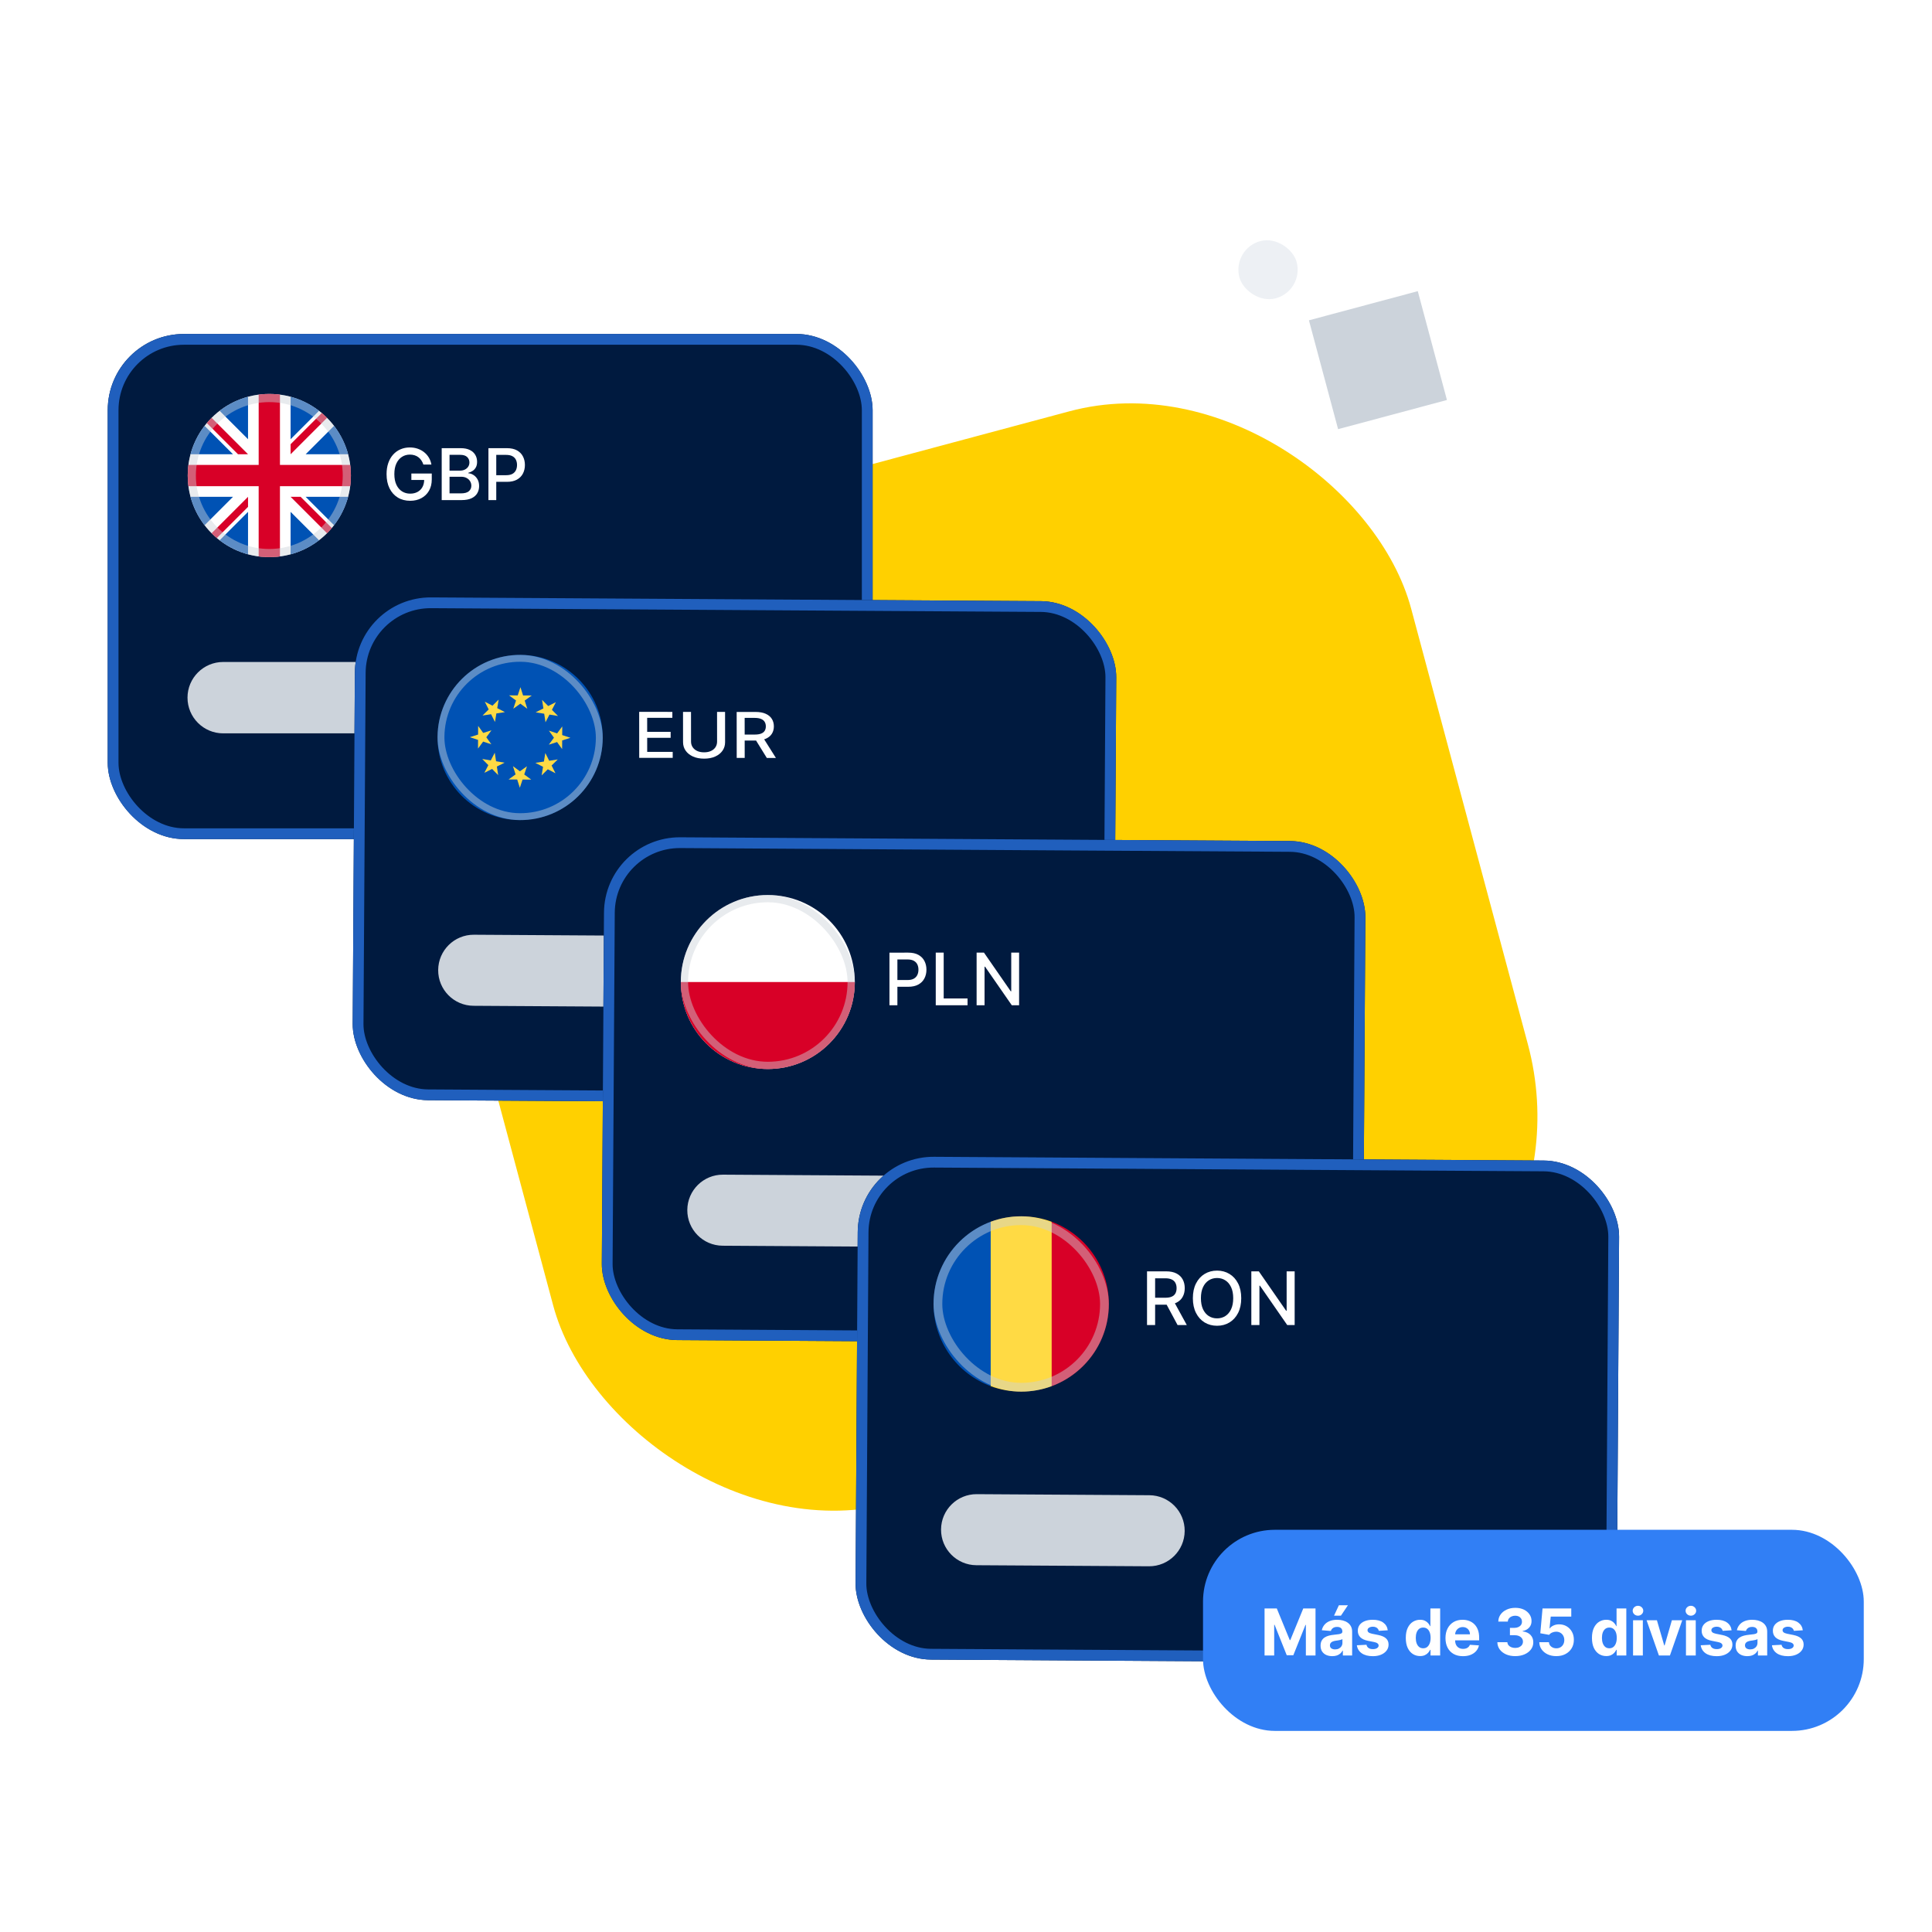 <svg width="538" height="538" viewBox="0 0 538 538" fill="none" xmlns="http://www.w3.org/2000/svg">
<g clip-path="url(#clip0_5328_3954)">
<rect x="101.424" y="167.152" width="281" height="281" rx="77.735" transform="rotate(-15 101.424 167.152)" fill="#FFD000"/>
<rect x="364.496" y="89.199" width="31.379" height="31.379" transform="rotate(-15 364.496 89.199)" fill="#CCD3DB"/>
<rect x="343" y="69.271" width="16.503" height="16.503" rx="8.251" transform="rotate(-15 343 69.271)" fill="#EDF0F4"/>
<g filter="url(#filter0_d_5328_3954)">
<rect x="30" y="93" width="212.996" height="140.658" rx="21.219" fill="#001A3F"/>
<rect x="31.5" y="94.5" width="209.996" height="137.658" rx="19.719" stroke="#205FBD" stroke-width="3"/>
<path d="M52.215 194.277C52.215 188.788 56.665 184.338 62.155 184.338H110.434C115.923 184.338 120.374 188.788 120.374 194.277C120.374 199.767 115.923 204.217 110.434 204.217H62.155C56.665 204.217 52.215 199.767 52.215 194.277Z" fill="#CCD3DB"/>
<path d="M136.012 139.259V124.801H141.165C142.29 124.801 143.222 125.006 143.961 125.415C144.7 125.825 145.253 126.385 145.62 127.096C145.987 127.802 146.17 128.597 146.17 129.482C146.17 130.371 145.984 131.171 145.613 131.882C145.246 132.588 144.69 133.148 143.947 133.562C143.208 133.972 142.278 134.176 141.158 134.176H137.614V132.327H140.96C141.671 132.327 142.248 132.204 142.69 131.96C143.132 131.71 143.457 131.371 143.664 130.943C143.871 130.515 143.975 130.028 143.975 129.482C143.975 128.936 143.871 128.451 143.664 128.027C143.457 127.604 143.13 127.272 142.683 127.032C142.241 126.792 141.657 126.672 140.932 126.672H138.193V139.259H136.012Z" fill="white"/>
<path d="M123 139.259V124.801H128.295C129.321 124.801 130.17 124.971 130.843 125.31C131.516 125.644 132.02 126.098 132.354 126.672C132.688 127.242 132.855 127.884 132.855 128.599C132.855 129.202 132.745 129.71 132.523 130.124C132.302 130.534 132.006 130.863 131.634 131.112C131.267 131.357 130.862 131.536 130.42 131.649V131.79C130.9 131.814 131.368 131.969 131.824 132.256C132.286 132.539 132.667 132.941 132.968 133.463C133.269 133.986 133.42 134.621 133.42 135.369C133.42 136.108 133.246 136.772 132.897 137.36C132.554 137.944 132.022 138.407 131.302 138.751C130.582 139.09 129.662 139.259 128.542 139.259H123ZM125.181 137.388H128.33C129.375 137.388 130.123 137.186 130.575 136.781C131.027 136.377 131.253 135.871 131.253 135.263C131.253 134.807 131.137 134.388 130.907 134.007C130.676 133.626 130.347 133.322 129.918 133.096C129.495 132.87 128.991 132.757 128.408 132.757H125.181V137.388ZM125.181 131.056H128.104C128.594 131.056 129.034 130.962 129.424 130.774C129.82 130.585 130.132 130.322 130.363 129.983C130.598 129.639 130.716 129.235 130.716 128.769C130.716 128.171 130.507 127.67 130.088 127.265C129.669 126.86 129.026 126.658 128.161 126.658H125.181V131.056Z" fill="white"/>
<path d="M117.897 129.366C117.76 128.938 117.577 128.554 117.346 128.216C117.12 127.872 116.85 127.58 116.534 127.34C116.219 127.095 115.859 126.91 115.454 126.782C115.054 126.655 114.614 126.592 114.134 126.592C113.32 126.592 112.586 126.801 111.932 127.22C111.277 127.639 110.76 128.253 110.379 129.063C110.002 129.867 109.814 130.853 109.814 132.021C109.814 133.193 110.004 134.183 110.386 134.993C110.767 135.802 111.289 136.416 111.953 136.835C112.616 137.254 113.372 137.464 114.219 137.464C115.005 137.464 115.69 137.304 116.273 136.983C116.862 136.663 117.316 136.212 117.636 135.628C117.96 135.04 118.123 134.348 118.123 133.553L118.688 133.658H114.551V131.858H120.234V133.503C120.234 134.717 119.975 135.772 119.457 136.666C118.944 137.555 118.233 138.242 117.325 138.727C116.421 139.212 115.386 139.454 114.219 139.454C112.911 139.454 111.762 139.153 110.774 138.551C109.79 137.948 109.023 137.094 108.472 135.988C107.922 134.877 107.646 133.56 107.646 132.035C107.646 130.882 107.807 129.846 108.127 128.929C108.447 128.011 108.896 127.232 109.475 126.592C110.058 125.947 110.743 125.455 111.529 125.116C112.32 124.773 113.184 124.601 114.12 124.601C114.901 124.601 115.628 124.716 116.301 124.947C116.979 125.178 117.582 125.505 118.109 125.928C118.641 126.352 119.081 126.855 119.429 127.439C119.777 128.018 120.012 128.66 120.135 129.366H117.897Z" fill="white"/>
<g clip-path="url(#clip1_5328_3954)">
<path d="M74.995 155.142C87.543 155.142 97.715 144.97 97.715 132.422C97.715 119.874 87.543 109.702 74.995 109.702C62.447 109.702 52.275 119.874 52.275 132.422C52.275 144.97 62.447 155.142 74.995 155.142Z" fill="white"/>
<path d="M56.974 118.591C55.19 120.913 53.844 123.589 53.06 126.497H64.88L56.974 118.591Z" fill="#0052B4"/>
<path d="M96.934 126.496C96.151 123.589 94.805 120.913 93.02 118.591L85.115 126.496H96.934Z" fill="#0052B4"/>
<path d="M53.06 138.352C53.844 141.259 55.19 143.935 56.974 146.257L64.88 138.352H53.06Z" fill="#0052B4"/>
<path d="M88.829 114.401C86.507 112.616 83.831 111.27 80.924 110.487V122.306L88.829 114.401Z" fill="#0052B4"/>
<path d="M61.164 150.444C63.486 152.228 66.162 153.574 69.069 154.357V142.538L61.164 150.444Z" fill="#0052B4"/>
<path d="M69.069 110.487C66.162 111.27 63.486 112.616 61.164 114.401L69.069 122.306V110.487Z" fill="#0052B4"/>
<path d="M80.924 154.357C83.831 153.574 86.507 152.228 88.829 150.444L80.924 142.538V154.357Z" fill="#0052B4"/>
<path d="M85.115 138.352L93.02 146.257C94.805 143.935 96.151 141.259 96.934 138.352H85.115Z" fill="#0052B4"/>
<path d="M97.522 129.459H77.959H77.959V109.895C76.988 109.769 75.999 109.703 74.995 109.703C73.99 109.703 73.002 109.769 72.032 109.895V129.459V129.459H52.468C52.341 130.429 52.275 131.418 52.275 132.423C52.275 133.427 52.341 134.416 52.468 135.386H72.031H72.031V154.95C73.002 155.076 73.99 155.142 74.995 155.142C75.999 155.142 76.988 155.076 77.958 154.95V135.386V135.386H97.522C97.649 134.416 97.715 133.427 97.715 132.423C97.715 131.418 97.649 130.429 97.522 129.459Z" fill="#D80027"/>
<path d="M80.924 138.351L91.062 148.489C91.528 148.023 91.973 147.536 92.398 147.03L83.718 138.351H80.924V138.351Z" fill="#D80027"/>
<path d="M69.07 138.351H69.07L58.932 148.489C59.398 148.955 59.885 149.4 60.39 149.824L69.07 141.144V138.351Z" fill="#D80027"/>
<path d="M69.067 126.495V126.495L58.929 116.356C58.463 116.822 58.018 117.31 57.594 117.815L66.274 126.495H69.067V126.495Z" fill="#D80027"/>
<path d="M80.924 126.496L91.062 116.358C90.596 115.892 90.109 115.447 89.604 115.022L80.924 123.702V126.496Z" fill="#D80027"/>
<path opacity="0.45" fill-rule="evenodd" clip-rule="evenodd" d="M54.547 132.422C54.547 143.715 63.702 152.87 74.995 152.87C86.288 152.87 95.443 143.715 95.443 132.422C95.443 121.129 86.288 111.974 74.995 111.974C63.702 111.974 54.547 121.129 54.547 132.422ZM74.995 109.702C62.447 109.702 52.275 119.874 52.275 132.422C52.275 144.97 62.447 155.142 74.995 155.142C87.543 155.142 97.715 144.97 97.715 132.422C97.715 119.874 87.543 109.702 74.995 109.702Z" fill="#CCD3DB"/>
</g>
</g>
<g filter="url(#filter1_d_5328_3954)">
<rect x="98.947" y="166.227" width="212.021" height="140.014" rx="21.122" transform="rotate(0.352 98.947 166.227)" fill="#001A3F"/>
<rect x="100.438" y="167.736" width="209.021" height="137.014" rx="19.622" transform="rotate(0.352 100.438 167.736)" stroke="#205FBD" stroke-width="3"/>
<path d="M122.019 270.127C122.053 264.662 126.51 260.26 131.974 260.293L180.031 260.589C185.496 260.622 189.898 265.079 189.865 270.543C189.831 276.008 185.374 280.41 179.91 280.377L131.853 280.081C126.388 280.048 121.986 275.591 122.019 270.127Z" fill="#CCD3DB"/>
<g clip-path="url(#clip2_5328_3954)">
<path d="M144.7 228.369C157.404 228.447 167.766 218.212 167.844 205.508C167.922 192.804 157.687 182.443 144.983 182.364C132.279 182.286 121.917 192.522 121.839 205.225C121.761 217.929 131.996 228.291 144.7 228.369Z" fill="#0052B4"/>
<path d="M144.928 191.365L145.659 193.662L148.069 193.677L146.11 195.081L146.841 197.378L144.9 195.949L142.941 197.354L143.7 195.066L141.759 193.638L144.169 193.653L144.928 191.365Z" fill="#FFDA44"/>
<path d="M135.003 195.405L137.143 196.512L138.858 194.819L138.466 197.197L140.607 198.304L138.224 198.667L137.833 201.045L136.752 198.89L134.369 199.253L136.084 197.559L135.003 195.405Z" fill="#FFDA44"/>
<path d="M130.84 205.281L133.137 204.55L133.151 202.14L134.556 204.099L136.853 203.368L135.424 205.309L136.829 207.267L134.541 206.508L133.113 208.45L133.127 206.04L130.84 205.281Z" fill="#FFDA44"/>
<path d="M134.878 215.207L135.985 213.066L134.292 211.351L136.67 211.743L137.777 209.602L138.139 211.985L140.517 212.377L138.363 213.458L138.726 215.84L137.032 214.126L134.878 215.207Z" fill="#FFDA44"/>
<path d="M144.757 219.368L144.026 217.072L141.616 217.057L143.574 215.652L142.844 213.356L144.785 214.784L146.743 213.38L145.984 215.667L147.925 217.096L145.515 217.081L144.757 219.368Z" fill="#FFDA44"/>
<path d="M154.683 215.328L152.542 214.221L150.828 215.914L151.219 213.536L149.079 212.429L151.461 212.067L151.853 209.689L152.934 211.843L155.316 211.48L153.602 213.174L154.683 215.328Z" fill="#FFDA44"/>
<path d="M158.842 205.453L156.546 206.184L156.531 208.593L155.126 206.635L152.83 207.366L154.258 205.425L152.854 203.466L155.141 204.225L156.57 202.284L156.555 204.694L158.842 205.453Z" fill="#FFDA44"/>
<path d="M154.803 195.527L153.696 197.668L155.39 199.382L153.012 198.991L151.904 201.131L151.542 198.749L149.164 198.357L151.318 197.276L150.956 194.894L152.649 196.608L154.803 195.527Z" fill="#FFDA44"/>
<rect opacity="0.45" x="122.933" y="183.187" width="44.089" height="44.089" rx="22.044" transform="rotate(0.352 122.933 183.187)" stroke="#CCD3DB" stroke-width="1.917"/>
</g>
<path d="M178.002 211.034L177.99 198.229L187.229 198.236L187.231 199.899L180.215 199.894L180.219 203.795L186.753 203.801L186.754 205.457L180.22 205.452L180.224 209.373L187.326 209.378L187.328 211.041L178.002 211.034Z" fill="white"/>
<path d="M199.676 198.246L201.907 198.248L201.915 206.67C201.915 207.566 201.674 208.36 201.19 209.052C200.706 209.739 200.025 210.28 199.148 210.676C198.27 211.067 197.242 211.262 196.062 211.261C194.886 211.26 193.86 211.063 192.981 210.671C192.103 210.274 191.421 209.732 190.936 209.043C190.451 208.351 190.208 207.557 190.207 206.661L190.199 198.239L192.423 198.24L192.431 206.506C192.431 207.086 192.578 207.6 192.871 208.051C193.169 208.501 193.589 208.856 194.131 209.115C194.673 209.37 195.316 209.497 196.06 209.498C196.808 209.498 197.453 209.372 197.995 209.118C198.542 208.86 198.959 208.506 199.246 208.056C199.539 207.606 199.684 207.091 199.684 206.512L199.676 198.246Z" fill="white"/>
<path d="M205.151 211.056L205.139 198.251L210.392 198.255C211.534 198.256 212.482 198.427 213.235 198.77C213.993 199.112 214.56 199.586 214.935 200.191C215.309 200.791 215.497 201.485 215.498 202.273C215.498 203.057 215.31 203.746 214.931 204.342C214.558 204.934 213.992 205.394 213.234 205.723C212.481 206.051 211.534 206.215 210.392 206.214L206.413 206.211L206.412 204.548L210.189 204.551C210.909 204.552 211.494 204.462 211.945 204.284C212.4 204.105 212.734 203.844 212.944 203.503C213.155 203.161 213.26 202.751 213.26 202.271C213.259 201.788 213.151 201.369 212.935 201.014C212.723 200.66 212.39 200.389 211.934 200.201C211.483 200.009 210.89 199.912 210.156 199.912L207.364 199.909L207.375 211.058L205.151 211.056ZM212.421 205.284L216.067 211.065L213.534 211.063L209.96 205.282L212.421 205.284Z" fill="white"/>
</g>
<g filter="url(#filter2_d_5328_3954)">
<rect x="168.32" y="233.029" width="212.021" height="140.014" rx="21.122" transform="rotate(0.352 168.32 233.029)" fill="#001A3F"/>
<rect x="169.811" y="234.538" width="209.021" height="137.014" rx="19.622" transform="rotate(0.352 169.811 234.538)" stroke="#205FBD" stroke-width="3"/>
<path d="M191.392 336.938C191.426 331.474 195.883 327.071 201.347 327.105L249.404 327.4C254.869 327.434 259.271 331.891 259.238 337.355C259.204 342.819 254.747 347.222 249.283 347.188L201.226 346.893C195.761 346.859 191.359 342.402 191.392 336.938Z" fill="#CCD3DB"/>
<g clip-path="url(#clip3_5328_3954)">
<path d="M213.813 297.685C227.192 297.685 238.038 286.839 238.038 273.46C238.038 260.081 227.192 249.235 213.813 249.235C200.434 249.235 189.588 260.081 189.588 273.46C189.588 286.839 200.434 297.685 213.813 297.685Z" fill="white"/>
<path d="M238.038 273.46C238.038 286.839 227.192 297.685 213.813 297.685C200.434 297.685 189.588 286.839 189.588 273.46" fill="#D80027"/>
<rect opacity="0.45" x="190.597" y="250.244" width="46.432" height="46.432" rx="23.216" stroke="#CCD3DB" stroke-width="2.019"/>
</g>
<path d="M247.684 279.938L247.684 265.278L252.909 265.277C254.05 265.277 254.995 265.485 255.744 265.9C256.493 266.315 257.054 266.883 257.426 267.604C257.798 268.32 257.984 269.126 257.984 270.023C257.984 270.925 257.796 271.737 257.419 272.457C257.047 273.173 256.484 273.741 255.73 274.161C254.98 274.576 254.038 274.784 252.902 274.784L249.309 274.784L249.309 272.908L252.702 272.908C253.422 272.908 254.007 272.784 254.455 272.536C254.904 272.283 255.233 271.939 255.443 271.505C255.653 271.071 255.758 270.577 255.758 270.023C255.758 269.47 255.653 268.978 255.443 268.549C255.233 268.119 254.902 267.783 254.448 267.539C254 267.296 253.408 267.174 252.673 267.174L249.896 267.174L249.896 279.938L247.684 279.938Z" fill="white"/>
<path d="M260.578 279.937L260.577 265.277L262.789 265.277L262.79 278.033L269.432 278.033L269.432 279.937L260.578 279.937Z" fill="white"/>
<path d="M283.788 265.277L283.788 279.937L281.755 279.937L274.303 269.185L274.167 269.185L274.168 279.937L271.956 279.937L271.955 265.277L274.003 265.277L281.462 276.043L281.598 276.043L281.598 265.277L283.788 265.277Z" fill="white"/>
</g>
<g filter="url(#filter3_d_5328_3954)">
<rect x="238.979" y="322" width="212.021" height="140.014" rx="21.122" transform="rotate(0.352 238.979 322)" fill="#001A3F"/>
<rect x="240.469" y="323.509" width="209.021" height="137.014" rx="19.622" transform="rotate(0.352 240.469 323.509)" stroke="#205FBD" stroke-width="3"/>
<path d="M262.051 425.909C262.084 420.445 266.541 416.042 272.005 416.076L320.063 416.371C325.527 416.405 329.929 420.862 329.896 426.326C329.862 431.791 325.405 436.193 319.941 436.159L271.884 435.864C266.419 435.831 262.017 431.374 262.051 425.909Z" fill="#CCD3DB"/>
<g clip-path="url(#clip4_5328_3954)">
<path d="M292.856 340.219C290.212 339.238 287.352 338.701 284.366 338.701C281.381 338.701 278.521 339.238 275.876 340.219L273.754 363.11L275.876 386C278.521 386.982 281.381 387.519 284.366 387.519C287.352 387.519 290.212 386.982 292.856 386L294.979 363.11L292.856 340.219Z" fill="#FFDA44"/>
<path d="M308.776 363.11C308.776 352.615 302.152 343.668 292.857 340.219L292.857 386.001C302.152 382.551 308.776 373.605 308.776 363.11Z" fill="#D80027"/>
<path d="M259.959 363.11C259.959 373.605 266.583 382.552 275.878 386.001L275.878 340.22C266.583 343.668 259.959 352.615 259.959 363.11V363.11Z" fill="#0052B4"/>
<rect opacity="0.45" x="261.179" y="339.922" width="46.377" height="46.377" rx="23.188" stroke="#CCD3DB" stroke-width="2.441"/>
</g>
<path d="M319.41 368.978L319.41 354.029L324.738 354.029C325.897 354.029 326.858 354.229 327.622 354.628C328.39 355.027 328.965 355.579 329.344 356.285C329.724 356.985 329.914 357.796 329.914 358.715C329.914 359.63 329.721 360.435 329.337 361.131C328.957 361.822 328.383 362.36 327.614 362.744C326.85 363.129 325.889 363.321 324.731 363.321L320.695 363.321L320.695 361.379L324.527 361.379C325.257 361.379 325.85 361.275 326.308 361.066C326.77 360.856 327.108 360.552 327.322 360.153C327.536 359.754 327.643 359.275 327.643 358.715C327.643 358.151 327.534 357.662 327.315 357.248C327.101 356.834 326.763 356.518 326.3 356.299C325.843 356.075 325.242 355.963 324.498 355.963L321.665 355.963L321.665 368.978L319.41 368.978ZM326.789 362.234L330.483 368.978L327.914 368.978L324.293 362.234L326.789 362.234ZM345.643 361.504C345.643 363.1 345.352 364.472 344.768 365.62C344.184 366.764 343.383 367.645 342.366 368.263C341.354 368.876 340.203 369.182 338.914 369.182C337.619 369.182 336.463 368.876 335.446 368.263C334.434 367.645 333.636 366.761 333.052 365.613C332.468 364.465 332.176 363.095 332.176 361.504C332.176 359.907 332.468 358.538 333.052 357.394C333.636 356.246 334.434 355.365 335.446 354.752C336.463 354.134 337.619 353.825 338.914 353.825C340.203 353.825 341.354 354.134 342.366 354.752C343.383 355.365 344.184 356.246 344.768 357.394C345.352 358.538 345.643 359.907 345.643 361.504ZM343.41 361.504C343.41 360.287 343.213 359.263 342.819 358.431C342.429 357.594 341.894 356.961 341.213 356.533C340.536 356.1 339.77 355.883 338.914 355.883C338.052 355.883 337.283 356.1 336.607 356.533C335.931 356.961 335.395 357.594 335.001 358.431C334.612 359.263 334.417 360.287 334.417 361.504C334.417 362.72 334.612 363.747 335.001 364.584C335.395 365.416 335.931 366.049 336.607 366.482C337.283 366.91 338.052 367.124 338.914 367.124C339.77 367.124 340.536 366.91 341.213 366.482C341.894 366.049 342.429 365.416 342.819 364.584C343.213 363.747 343.41 362.72 343.41 361.504ZM360.521 354.029L360.521 368.978L358.448 368.978L350.85 358.015L350.711 358.015L350.711 368.978L348.456 368.978L348.456 354.029L350.543 354.029L358.149 365.007L358.288 365.007L358.288 354.029L360.521 354.029Z" fill="white"/>
</g>
<rect x="335" y="426" width="184" height="56" rx="20" fill="#317FF5"/>
<path d="M352.138 447.909L355.551 447.909L359.156 456.705L359.31 456.705L362.915 447.909L366.328 447.909L366.328 461L363.643 461L363.643 452.479L363.535 452.479L360.147 460.936L358.319 460.936L354.931 452.447L354.822 452.447L354.822 461L352.138 461L352.138 447.909ZM370.997 461.185C370.371 461.185 369.812 461.077 369.322 460.859C368.832 460.638 368.445 460.312 368.159 459.881C367.878 459.447 367.737 458.906 367.737 458.258C367.737 457.712 367.837 457.254 368.038 456.884C368.238 456.513 368.511 456.214 368.856 455.989C369.201 455.763 369.593 455.592 370.032 455.477C370.475 455.362 370.94 455.281 371.425 455.234C371.996 455.175 372.457 455.119 372.806 455.068C373.155 455.013 373.409 454.932 373.567 454.825C373.724 454.719 373.803 454.561 373.803 454.352L373.803 454.314C373.803 453.909 373.675 453.596 373.42 453.374C373.168 453.153 372.81 453.042 372.346 453.042C371.856 453.042 371.466 453.151 371.176 453.368C370.886 453.581 370.695 453.849 370.601 454.173L368.082 453.969C368.21 453.372 368.462 452.857 368.837 452.422C369.212 451.983 369.695 451.646 370.288 451.412C370.884 451.173 371.574 451.054 372.359 451.054C372.904 451.054 373.426 451.118 373.925 451.246C374.427 451.374 374.873 451.572 375.261 451.84C375.653 452.109 375.962 452.454 376.187 452.876C376.413 453.293 376.526 453.794 376.526 454.378L376.526 461L373.944 461L373.944 459.638L373.867 459.638C373.709 459.945 373.498 460.216 373.234 460.45C372.97 460.68 372.653 460.862 372.282 460.994C371.911 461.121 371.483 461.185 370.997 461.185ZM371.777 459.306C372.177 459.306 372.531 459.227 372.838 459.07C373.145 458.908 373.386 458.69 373.56 458.418C373.735 458.145 373.822 457.836 373.822 457.491L373.822 456.449C373.737 456.504 373.62 456.555 373.471 456.602C373.326 456.645 373.162 456.685 372.979 456.724C372.795 456.758 372.612 456.79 372.429 456.82C372.246 456.845 372.079 456.869 371.93 456.89C371.611 456.937 371.332 457.011 371.093 457.114C370.854 457.216 370.669 457.354 370.537 457.529C370.405 457.7 370.339 457.913 370.339 458.168C370.339 458.539 370.473 458.822 370.741 459.018C371.014 459.21 371.359 459.306 371.777 459.306ZM371.483 449.916L372.838 447.008L375.356 447.008L373.407 449.916L371.483 449.916ZM386.448 453.982L383.955 454.135C383.912 453.922 383.821 453.73 383.68 453.56C383.539 453.385 383.354 453.246 383.124 453.144C382.898 453.038 382.627 452.984 382.312 452.984C381.89 452.984 381.534 453.074 381.245 453.253C380.955 453.428 380.81 453.662 380.81 453.956C380.81 454.19 380.904 454.388 381.091 454.55C381.279 454.712 381.6 454.842 382.056 454.94L383.833 455.298C384.788 455.494 385.5 455.81 385.968 456.244C386.437 456.679 386.672 457.25 386.672 457.957C386.672 458.601 386.482 459.165 386.103 459.651C385.728 460.137 385.212 460.516 384.556 460.789C383.904 461.058 383.152 461.192 382.299 461.192C381 461.192 379.964 460.921 379.193 460.38C378.426 459.835 377.976 459.093 377.844 458.156L380.522 458.015C380.603 458.411 380.799 458.714 381.11 458.923C381.422 459.127 381.82 459.229 382.306 459.229C382.783 459.229 383.167 459.138 383.456 458.955C383.75 458.767 383.899 458.526 383.904 458.232C383.899 457.985 383.795 457.783 383.591 457.625C383.386 457.463 383.071 457.339 382.645 457.254L380.944 456.915C379.985 456.724 379.272 456.391 378.803 455.918C378.338 455.445 378.106 454.842 378.106 454.109C378.106 453.479 378.277 452.935 378.618 452.479C378.963 452.023 379.446 451.672 380.069 451.425C380.695 451.178 381.428 451.054 382.267 451.054C383.507 451.054 384.483 451.316 385.195 451.84C385.911 452.364 386.328 453.078 386.448 453.982ZM395.45 461.16C394.704 461.16 394.029 460.968 393.424 460.585C392.823 460.197 392.346 459.628 391.992 458.878C391.643 458.124 391.468 457.199 391.468 456.104C391.468 454.979 391.649 454.043 392.011 453.298C392.373 452.548 392.855 451.987 393.456 451.616C394.061 451.241 394.724 451.054 395.444 451.054C395.993 451.054 396.452 451.148 396.818 451.335C397.189 451.518 397.487 451.749 397.713 452.026C397.943 452.298 398.118 452.567 398.237 452.831L398.32 452.831L398.32 447.909L401.037 447.909L401.037 461L398.352 461L398.352 459.428L398.237 459.428C398.109 459.7 397.928 459.971 397.694 460.239C397.464 460.504 397.163 460.723 396.792 460.898C396.426 461.072 395.979 461.16 395.45 461.16ZM396.313 458.993C396.752 458.993 397.123 458.874 397.425 458.635C397.732 458.392 397.966 458.053 398.128 457.619C398.295 457.184 398.378 456.675 398.378 456.091C398.378 455.507 398.297 455 398.135 454.57C397.973 454.139 397.738 453.807 397.432 453.572C397.125 453.338 396.752 453.221 396.313 453.221C395.866 453.221 395.488 453.342 395.182 453.585C394.875 453.828 394.643 454.165 394.485 454.595C394.327 455.026 394.248 455.524 394.248 456.091C394.248 456.662 394.327 457.167 394.485 457.606C394.647 458.04 394.879 458.381 395.182 458.629C395.488 458.871 395.866 458.993 396.313 458.993ZM407.39 461.192C406.38 461.192 405.511 460.987 404.782 460.578C404.058 460.165 403.499 459.581 403.107 458.827C402.715 458.068 402.519 457.171 402.519 456.136C402.519 455.126 402.715 454.239 403.107 453.477C403.499 452.714 404.051 452.119 404.763 451.693C405.479 451.267 406.318 451.054 407.281 451.054C407.929 451.054 408.532 451.158 409.09 451.367C409.653 451.572 410.143 451.881 410.56 452.294C410.982 452.707 411.31 453.227 411.545 453.854C411.779 454.476 411.896 455.205 411.896 456.04L411.896 456.788L403.606 456.788L403.606 455.1L409.333 455.1C409.333 454.708 409.248 454.361 409.077 454.058C408.907 453.756 408.671 453.519 408.368 453.349C408.07 453.174 407.722 453.087 407.326 453.087C406.913 453.087 406.546 453.183 406.227 453.374C405.911 453.562 405.664 453.815 405.485 454.135C405.306 454.45 405.215 454.802 405.21 455.19L405.21 456.794C405.21 457.28 405.3 457.7 405.479 458.053C405.662 458.407 405.92 458.68 406.252 458.871C406.585 459.063 406.979 459.159 407.435 459.159C407.737 459.159 408.014 459.116 408.266 459.031C408.517 458.946 408.732 458.818 408.911 458.648C409.09 458.477 409.227 458.268 409.32 458.021L411.839 458.188C411.711 458.793 411.449 459.321 411.053 459.773C410.661 460.22 410.153 460.57 409.531 460.821C408.913 461.068 408.2 461.192 407.39 461.192ZM421.933 461.179C420.978 461.179 420.128 461.015 419.382 460.687C418.641 460.354 418.055 459.898 417.624 459.319C417.198 458.735 416.979 458.062 416.966 457.299L419.753 457.299C419.77 457.619 419.874 457.9 420.066 458.143C420.262 458.381 420.522 458.567 420.846 458.699C421.17 458.831 421.534 458.897 421.939 458.897C422.361 458.897 422.734 458.822 423.058 458.673C423.381 458.524 423.635 458.317 423.818 458.053C424.001 457.789 424.093 457.484 424.093 457.139C424.093 456.79 423.995 456.481 423.799 456.212C423.607 455.94 423.33 455.727 422.968 455.573C422.61 455.42 422.184 455.343 421.69 455.343L420.469 455.343L420.469 453.31L421.69 453.31C422.107 453.31 422.476 453.238 422.796 453.093C423.119 452.948 423.371 452.748 423.55 452.492C423.729 452.232 423.818 451.93 423.818 451.585C423.818 451.256 423.739 450.969 423.582 450.722C423.428 450.47 423.211 450.274 422.93 450.134C422.653 449.993 422.329 449.923 421.958 449.923C421.583 449.923 421.24 449.991 420.929 450.127C420.618 450.259 420.369 450.449 420.181 450.696C419.994 450.943 419.894 451.233 419.881 451.565L417.228 451.565C417.241 450.811 417.456 450.146 417.874 449.571C418.291 448.996 418.854 448.546 419.561 448.222C420.273 447.894 421.076 447.73 421.971 447.73C422.874 447.73 423.665 447.894 424.342 448.222C425.02 448.55 425.546 448.994 425.921 449.552C426.3 450.106 426.488 450.728 426.484 451.418C426.488 452.151 426.26 452.763 425.8 453.253C425.344 453.743 424.749 454.054 424.016 454.186L424.016 454.288C424.979 454.412 425.712 454.746 426.215 455.292C426.722 455.833 426.974 456.511 426.97 457.325C426.974 458.07 426.759 458.733 426.324 459.313C425.894 459.892 425.299 460.348 424.541 460.68C423.782 461.013 422.913 461.179 421.933 461.179ZM433.38 461.179C432.477 461.179 431.671 461.013 430.964 460.68C430.261 460.348 429.703 459.89 429.289 459.306C428.876 458.722 428.661 458.053 428.644 457.299L431.328 457.299C431.358 457.806 431.571 458.217 431.968 458.533C432.364 458.848 432.835 459.006 433.38 459.006C433.815 459.006 434.198 458.91 434.531 458.718C434.868 458.522 435.13 458.251 435.317 457.906C435.509 457.557 435.605 457.156 435.605 456.705C435.605 456.244 435.507 455.839 435.311 455.49C435.119 455.141 434.853 454.868 434.512 454.672C434.171 454.476 433.781 454.376 433.342 454.371C432.958 454.371 432.586 454.45 432.223 454.608C431.865 454.766 431.586 454.981 431.386 455.254L428.925 454.813L429.545 447.909L437.548 447.909L437.548 450.172L431.827 450.172L431.488 453.451L431.565 453.451C431.795 453.127 432.142 452.859 432.607 452.646C433.071 452.433 433.591 452.326 434.167 452.326C434.955 452.326 435.658 452.511 436.276 452.882C436.894 453.253 437.382 453.762 437.74 454.41C438.098 455.053 438.274 455.795 438.27 456.634C438.274 457.516 438.07 458.3 437.657 458.987C437.247 459.668 436.674 460.205 435.937 460.597C435.204 460.985 434.352 461.179 433.38 461.179ZM447.29 461.16C446.544 461.16 445.869 460.968 445.264 460.585C444.663 460.197 444.186 459.628 443.832 458.878C443.483 458.124 443.308 457.199 443.308 456.104C443.308 454.979 443.489 454.043 443.851 453.298C444.213 452.548 444.695 451.987 445.296 451.616C445.901 451.241 446.564 451.054 447.284 451.054C447.833 451.054 448.292 451.148 448.658 451.335C449.029 451.518 449.327 451.749 449.553 452.026C449.783 452.298 449.958 452.567 450.077 452.831L450.16 452.831L450.16 447.909L452.877 447.909L452.877 461L450.192 461L450.192 459.428L450.077 459.428C449.949 459.7 449.768 459.971 449.534 460.239C449.304 460.504 449.003 460.723 448.632 460.898C448.266 461.072 447.819 461.16 447.29 461.16ZM448.153 458.993C448.592 458.993 448.963 458.874 449.265 458.635C449.572 458.392 449.806 458.053 449.968 457.619C450.135 457.184 450.218 456.675 450.218 456.091C450.218 455.507 450.137 455 449.975 454.57C449.813 454.139 449.578 453.807 449.272 453.572C448.965 453.338 448.592 453.221 448.153 453.221C447.706 453.221 447.328 453.342 447.022 453.585C446.715 453.828 446.483 454.165 446.325 454.595C446.167 455.026 446.088 455.524 446.088 456.091C446.088 456.662 446.167 457.167 446.325 457.606C446.487 458.04 446.719 458.381 447.022 458.629C447.328 458.871 447.706 458.993 448.153 458.993ZM454.756 461L454.756 451.182L457.479 451.182L457.479 461L454.756 461ZM456.123 449.916C455.719 449.916 455.371 449.782 455.082 449.513C454.796 449.241 454.653 448.915 454.653 448.536C454.653 448.161 454.796 447.839 455.082 447.57C455.371 447.298 455.719 447.161 456.123 447.161C456.528 447.161 456.873 447.298 457.159 447.57C457.449 447.839 457.594 448.161 457.594 448.536C457.594 448.915 457.449 449.241 457.159 449.513C456.873 449.782 456.528 449.916 456.123 449.916ZM468.453 451.182L465.021 461L461.953 461L458.52 451.182L461.396 451.182L463.436 458.207L463.538 458.207L465.57 451.182L468.453 451.182ZM469.487 461L469.487 451.182L472.21 451.182L472.21 461L469.487 461ZM470.855 449.916C470.45 449.916 470.102 449.782 469.813 449.513C469.527 449.241 469.384 448.915 469.384 448.536C469.384 448.161 469.527 447.839 469.813 447.57C470.102 447.298 470.45 447.161 470.855 447.161C471.259 447.161 471.605 447.298 471.89 447.57C472.18 447.839 472.325 448.161 472.325 448.536C472.325 448.915 472.18 449.241 471.89 449.513C471.605 449.782 471.259 449.916 470.855 449.916ZM482.2 453.982L479.707 454.135C479.665 453.922 479.573 453.73 479.432 453.56C479.292 453.385 479.106 453.246 478.876 453.144C478.65 453.038 478.38 452.984 478.064 452.984C477.643 452.984 477.287 453.074 476.997 453.253C476.707 453.428 476.562 453.662 476.562 453.956C476.562 454.19 476.656 454.388 476.844 454.55C477.031 454.712 477.353 454.842 477.809 454.94L479.586 455.298C480.54 455.494 481.252 455.81 481.721 456.244C482.189 456.679 482.424 457.25 482.424 457.957C482.424 458.601 482.234 459.165 481.855 459.651C481.48 460.137 480.964 460.516 480.308 460.789C479.656 461.058 478.904 461.192 478.052 461.192C476.752 461.192 475.716 460.921 474.945 460.38C474.178 459.835 473.728 459.093 473.596 458.156L476.275 458.015C476.356 458.411 476.552 458.714 476.863 458.923C477.174 459.127 477.572 459.229 478.058 459.229C478.535 459.229 478.919 459.138 479.209 458.955C479.503 458.767 479.652 458.526 479.656 458.232C479.652 457.985 479.547 457.783 479.343 457.625C479.138 457.463 478.823 457.339 478.397 457.254L476.697 456.915C475.738 456.724 475.024 456.391 474.555 455.918C474.091 455.445 473.858 454.842 473.858 454.109C473.858 453.479 474.029 452.935 474.37 452.479C474.715 452.023 475.199 451.672 475.821 451.425C476.447 451.178 477.18 451.054 478.02 451.054C479.26 451.054 480.236 451.316 480.947 451.84C481.663 452.364 482.081 453.078 482.2 453.982ZM486.578 461.185C485.952 461.185 485.394 461.077 484.903 460.859C484.413 460.638 484.026 460.312 483.74 459.881C483.459 459.447 483.318 458.906 483.318 458.258C483.318 457.712 483.418 457.254 483.619 456.884C483.819 456.513 484.092 456.214 484.437 455.989C484.782 455.763 485.174 455.592 485.613 455.477C486.056 455.362 486.521 455.281 487.006 455.234C487.577 455.175 488.038 455.119 488.387 455.068C488.737 455.013 488.99 454.932 489.148 454.825C489.305 454.719 489.384 454.561 489.384 454.352L489.384 454.314C489.384 453.909 489.256 453.596 489.001 453.374C488.749 453.153 488.391 453.042 487.927 453.042C487.437 453.042 487.047 453.151 486.757 453.368C486.467 453.581 486.276 453.849 486.182 454.173L483.663 453.969C483.791 453.372 484.043 452.857 484.418 452.422C484.793 451.983 485.276 451.646 485.869 451.412C486.465 451.173 487.156 451.054 487.94 451.054C488.485 451.054 489.007 451.118 489.506 451.246C490.009 451.374 490.454 451.572 490.842 451.84C491.234 452.109 491.543 452.454 491.769 452.876C491.994 453.293 492.107 453.794 492.107 454.378L492.107 461L489.525 461L489.525 459.638L489.448 459.638C489.291 459.945 489.08 460.216 488.815 460.45C488.551 460.68 488.234 460.862 487.863 460.994C487.492 461.121 487.064 461.185 486.578 461.185ZM487.358 459.306C487.759 459.306 488.112 459.227 488.419 459.07C488.726 458.908 488.967 458.69 489.141 458.418C489.316 458.145 489.403 457.836 489.403 457.491L489.403 456.449C489.318 456.504 489.201 456.555 489.052 456.602C488.907 456.645 488.743 456.685 488.56 456.724C488.376 456.758 488.193 456.79 488.01 456.82C487.827 456.845 487.661 456.869 487.511 456.89C487.192 456.937 486.913 457.011 486.674 457.114C486.435 457.216 486.25 457.354 486.118 457.529C485.986 457.7 485.92 457.913 485.92 458.168C485.92 458.539 486.054 458.822 486.322 459.018C486.595 459.21 486.94 459.306 487.358 459.306ZM502.029 453.982L499.536 454.135C499.493 453.922 499.402 453.73 499.261 453.56C499.121 453.385 498.935 453.246 498.705 453.144C498.479 453.038 498.209 452.984 497.893 452.984C497.471 452.984 497.116 453.074 496.826 453.253C496.536 453.428 496.391 453.662 496.391 453.956C496.391 454.19 496.485 454.388 496.672 454.55C496.86 454.712 497.182 454.842 497.638 454.94L499.415 455.298C500.369 455.494 501.081 455.81 501.549 456.244C502.018 456.679 502.253 457.25 502.253 457.957C502.253 458.601 502.063 459.165 501.684 459.651C501.309 460.137 500.793 460.516 500.137 460.789C499.485 461.058 498.733 461.192 497.88 461.192C496.581 461.192 495.545 460.921 494.774 460.38C494.007 459.835 493.557 459.093 493.425 458.156L496.103 458.015C496.184 458.411 496.38 458.714 496.692 458.923C497.003 459.127 497.401 459.229 497.887 459.229C498.364 459.229 498.748 459.138 499.037 458.955C499.331 458.767 499.481 458.526 499.485 458.232C499.481 457.985 499.376 457.783 499.172 457.625C498.967 457.463 498.652 457.339 498.226 457.254L496.525 456.915C495.567 456.724 494.853 456.391 494.384 455.918C493.92 455.445 493.687 454.842 493.687 454.109C493.687 453.479 493.858 452.935 494.199 452.479C494.544 452.023 495.027 451.672 495.65 451.425C496.276 451.178 497.009 451.054 497.848 451.054C499.089 451.054 500.064 451.316 500.776 451.84C501.492 452.364 501.91 453.078 502.029 453.982Z" fill="white"/>
</g>
<defs>
<filter id="filter0_d_5328_3954" x="-1.809" y="61.191" width="276.614" height="204.276" filterUnits="userSpaceOnUse" color-interpolation-filters="sRGB">
<feFlood flood-opacity="0" result="BackgroundImageFix"/>
<feColorMatrix in="SourceAlpha" type="matrix" values="0 0 0 0 0 0 0 0 0 0 0 0 0 0 0 0 0 0 127 0" result="hardAlpha"/>
<feOffset/>
<feGaussianBlur stdDeviation="15.905"/>
<feComposite in2="hardAlpha" operator="out"/>
<feColorMatrix type="matrix" values="0 0 0 0 0 0 0 0 0 0 0 0 0 0 0 0 0 0 0.16 0"/>
<feBlend mode="normal" in2="BackgroundImageFix" result="effect1_dropShadow_5328_3954"/>
<feBlend mode="normal" in="SourceGraphic" in2="effect1_dropShadow_5328_3954" result="shape"/>
</filter>
<filter id="filter1_d_5328_3954" x="66.085" y="134.223" width="276.883" height="205.32" filterUnits="userSpaceOnUse" color-interpolation-filters="sRGB">
<feFlood flood-opacity="0" result="BackgroundImageFix"/>
<feColorMatrix in="SourceAlpha" type="matrix" values="0 0 0 0 0 0 0 0 0 0 0 0 0 0 0 0 0 0 127 0" result="hardAlpha"/>
<feOffset/>
<feGaussianBlur stdDeviation="16.002"/>
<feColorMatrix type="matrix" values="0 0 0 0 0 0 0 0 0 0.103 0 0 0 0 0.246 0 0 0 0.16 0"/>
<feBlend mode="normal" in2="BackgroundImageFix" result="effect1_dropShadow_5328_3954"/>
<feBlend mode="normal" in="SourceGraphic" in2="effect1_dropShadow_5328_3954" result="shape"/>
</filter>
<filter id="filter2_d_5328_3954" x="135.458" y="201.026" width="276.883" height="205.32" filterUnits="userSpaceOnUse" color-interpolation-filters="sRGB">
<feFlood flood-opacity="0" result="BackgroundImageFix"/>
<feColorMatrix in="SourceAlpha" type="matrix" values="0 0 0 0 0 0 0 0 0 0 0 0 0 0 0 0 0 0 127 0" result="hardAlpha"/>
<feOffset/>
<feGaussianBlur stdDeviation="16.002"/>
<feColorMatrix type="matrix" values="0 0 0 0 0 0 0 0 0 0.103 0 0 0 0 0.246 0 0 0 0.16 0"/>
<feBlend mode="normal" in2="BackgroundImageFix" result="effect1_dropShadow_5328_3954"/>
<feBlend mode="normal" in="SourceGraphic" in2="effect1_dropShadow_5328_3954" result="shape"/>
</filter>
<filter id="filter3_d_5328_3954" x="206.116" y="289.997" width="276.883" height="205.32" filterUnits="userSpaceOnUse" color-interpolation-filters="sRGB">
<feFlood flood-opacity="0" result="BackgroundImageFix"/>
<feColorMatrix in="SourceAlpha" type="matrix" values="0 0 0 0 0 0 0 0 0 0 0 0 0 0 0 0 0 0 127 0" result="hardAlpha"/>
<feOffset/>
<feGaussianBlur stdDeviation="16.002"/>
<feColorMatrix type="matrix" values="0 0 0 0 0 0 0 0 0 0.103 0 0 0 0 0.246 0 0 0 0.16 0"/>
<feBlend mode="normal" in2="BackgroundImageFix" result="effect1_dropShadow_5328_3954"/>
<feBlend mode="normal" in="SourceGraphic" in2="effect1_dropShadow_5328_3954" result="shape"/>
</filter>
<clipPath id="clip0_5328_3954">
<rect width="538" height="538" fill="white"/>
</clipPath>
<clipPath id="clip1_5328_3954">
<rect width="45.439" height="45.439" fill="white" transform="translate(52.275 109.703)"/>
</clipPath>
<clipPath id="clip2_5328_3954">
<rect width="46.005" height="46.005" fill="white" transform="translate(121.98 182.223) rotate(0.352)"/>
</clipPath>
<clipPath id="clip3_5328_3954">
<rect width="48.45" height="48.45" fill="white" transform="translate(189.588 249.235)"/>
</clipPath>
<clipPath id="clip4_5328_3954">
<rect width="48.818" height="48.818" fill="white" transform="translate(259.959 338.701)"/>
</clipPath>
</defs>
</svg>
